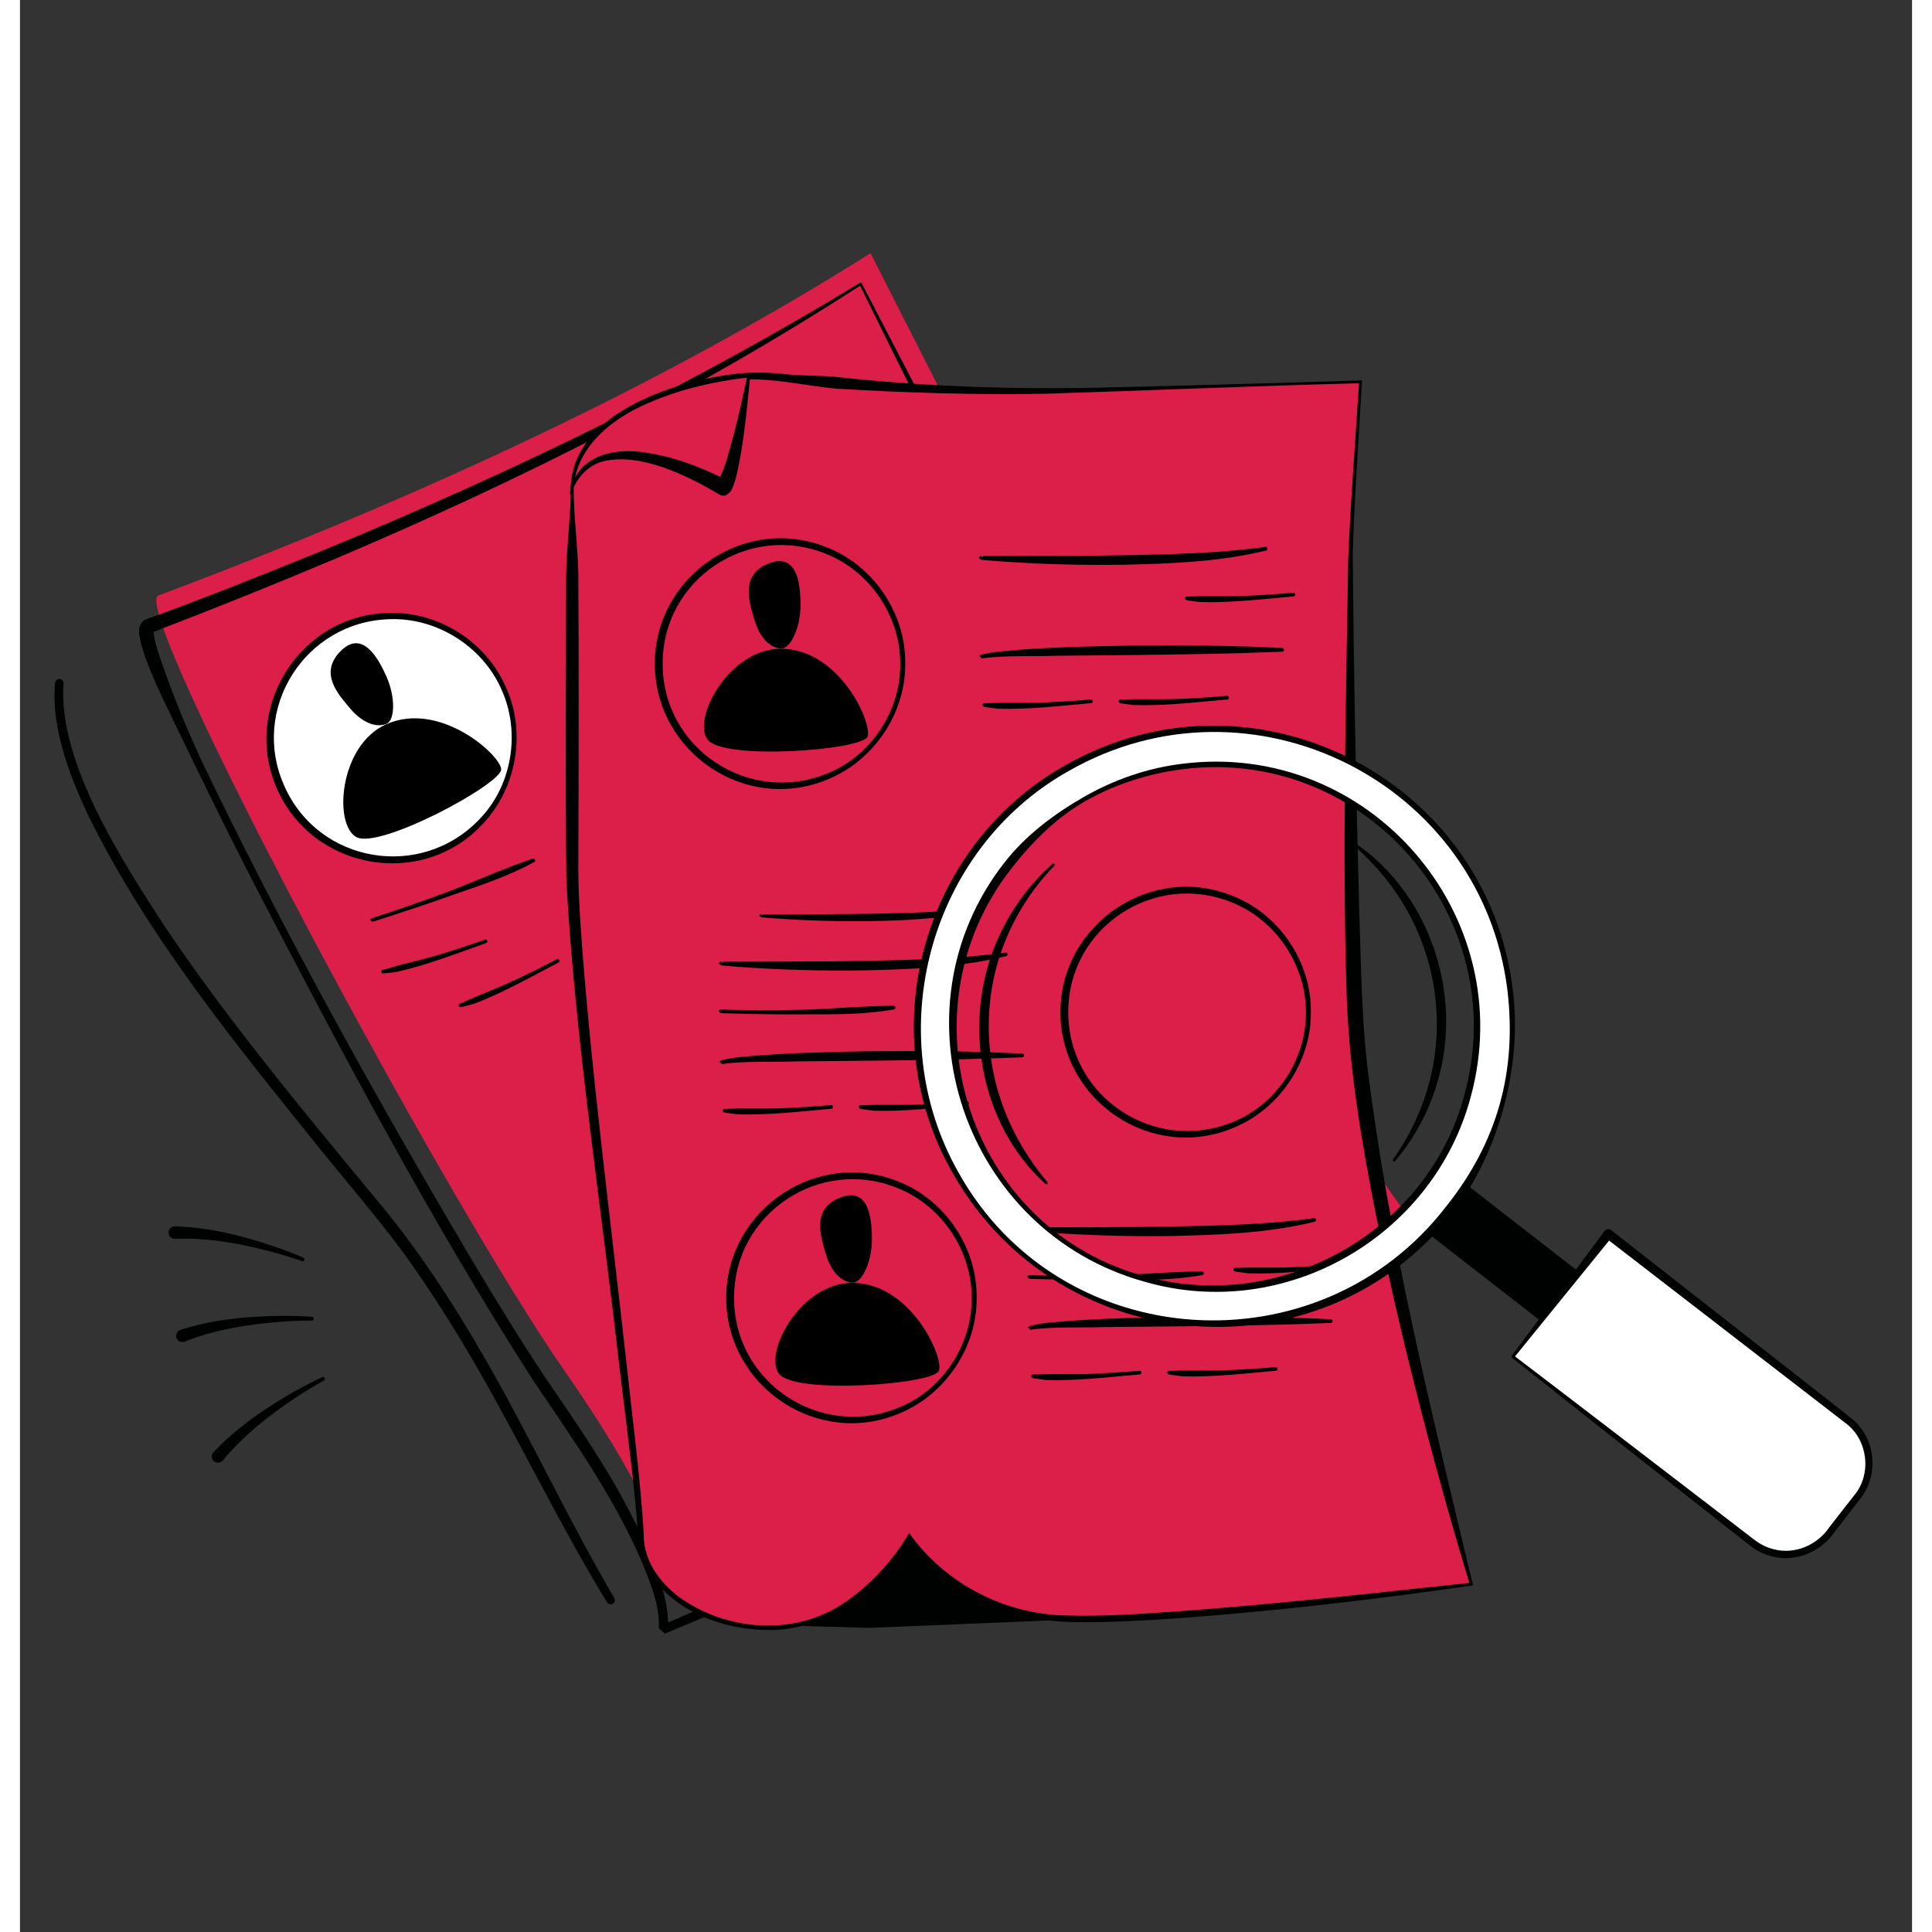 <svg xmlns="http://www.w3.org/2000/svg" xmlns:xlink="http://www.w3.org/1999/xlink" width="500" zoomAndPan="magnify" viewBox="0 0 375.12 383.04" height="500" preserveAspectRatio="xMidYMid meet" version="1.2"><rect x="0" y="0" width="375.12" height="383.04" fill="#333333" stroke="none"/><defs><clipPath id="e0a6b8d451"><path d="M 6.836 134 L 118 134 L 118 319 L 6.836 319 Z M 6.836 134 "/></clipPath><clipPath id="333fd97d6a"><path d="M 23 56 L 273 56 L 273 323.977 L 23 323.977 Z M 23 56 "/></clipPath><clipPath id="f71fd93aa0"><path d="M 27 50.164 L 275 50.164 L 275 317 L 27 317 Z M 27 50.164 "/></clipPath><clipPath id="572a5a277b"><path d="M 23 56 L 273 56 L 273 323.977 L 23 323.977 Z M 23 56 "/></clipPath><clipPath id="02628b5763"><path d="M 108 73 L 289 73 L 289 323.977 L 108 323.977 Z M 108 73 "/></clipPath><clipPath id="4c12e748d6"><path d="M 295 243 L 367.434 243 L 367.434 309 L 295 309 Z M 295 243 "/></clipPath></defs><g id="66268e8ce8"><g clip-rule="nonzero" clip-path="url(#e0a6b8d451)"><path style=" stroke:none;fill-rule:nonzero;fill:#000202;fill-opacity:1;" d="M 8.633 135.543 C 7.516 151.145 20.34 170.77 28.68 183.637 C 41 201.977 55.469 219.422 69.566 236.488 C 78.285 246.688 85.734 258.055 92.398 269.691 C 101.312 285.238 108.805 301.469 117.824 316.816 C 118.055 317.215 117.926 317.727 117.527 317.961 C 117.137 318.191 116.629 318.062 116.391 317.676 C 107.039 302.387 99.355 286.219 90.445 270.812 C 85.996 263.109 81.227 255.602 76.039 248.391 C 71.543 242.258 64.191 233.605 59.309 227.574 C 42.539 206.723 25.352 185.68 13.457 161.516 C 11.543 157.445 9.816 153.266 8.559 148.91 C 7.332 144.566 6.492 139.988 6.973 135.355 C 7.02 134.898 7.434 134.562 7.891 134.613 C 8.352 134.66 8.684 135.078 8.633 135.539 Z M 8.633 135.543 "/></g><g clip-rule="nonzero" clip-path="url(#333fd97d6a)"><path style=" stroke:none;fill-rule:nonzero;fill:#000202;fill-opacity:1;" d="M 25.965 125.453 C 26.211 125.34 26.273 125.242 26.348 125.156 C 26.41 125.082 26.434 125.016 26.438 124.992 C 26.457 124.938 26.438 124.977 26.438 125.043 C 26.512 126.863 27.207 128.668 27.758 130.441 C 28.488 132.621 29.293 134.809 30.125 136.988 C 35.109 150.121 41.68 162.586 48.004 175.121 C 60.871 200.113 74.328 224.82 88.633 249.02 C 93.418 257.074 98.285 265.086 103.438 272.898 C 111.359 284.52 119.605 296.133 125.113 309.184 C 126.469 312.477 127.695 315.883 128.273 319.434 C 128.445 320.695 128.609 322.004 128.363 323.285 C 128.363 323.309 127.191 322.254 127.184 322.258 C 177.445 300.793 227.574 277.777 272.105 245.746 C 250.566 218.52 232.941 184.48 215.77 153.191 C 203.078 129.445 190.559 104.844 178.512 80.723 C 174.469 72.625 170.434 64.52 166.441 56.395 L 166.793 56.488 C 133.816 77.875 98.516 95.516 62.363 110.848 C 50.875 115.688 37.652 121.023 25.969 125.453 Z M 24.824 122.891 C 36.582 118.559 49.852 113.328 61.402 108.574 C 97.617 93.566 133.039 76.508 166.527 56.074 C 166.645 55.996 166.816 56.043 166.879 56.172 L 191.938 104.355 C 216.965 152.527 243.023 200.75 272.398 246.137 C 240.008 271.629 202.852 290.273 165.582 307.484 C 153.109 313.191 140.504 318.578 127.859 323.863 L 126.688 322.832 C 127.223 311.09 113.016 289.434 106.254 279.477 C 84.082 246.324 65.352 211.004 46.758 175.754 C 40.285 163.238 34.148 150.574 28.043 137.867 C 26.559 134.621 25.078 131.359 24.102 127.887 C 23.715 126.273 22.988 123.91 24.824 122.891 Z M 24.824 122.891 "/></g><g clip-rule="nonzero" clip-path="url(#f71fd93aa0)"><path style=" stroke:none;fill-rule:nonzero;fill:#db1f48;fill-opacity:1;" d="M 27.383 118.082 C 21.785 120.984 83.656 236.941 108.082 271.957 C 132.305 306.668 129.508 316.977 129.508 316.977 C 185.738 293.359 236.734 268.379 274.234 239.855 C 243.781 197.551 206.41 124.734 168.641 50.195 C 126.93 76.492 79.148 98.648 27.379 118.09 Z M 27.383 118.082 "/></g><g clip-rule="nonzero" clip-path="url(#572a5a277b)"><path style=" stroke:none;fill-rule:nonzero;fill:#000202;fill-opacity:1;" d="M 25.965 125.453 C 26.211 125.34 26.273 125.242 26.348 125.156 C 26.41 125.082 26.434 125.016 26.438 124.992 C 26.457 124.938 26.438 124.977 26.438 125.043 C 26.512 126.863 27.207 128.668 27.754 130.445 C 28.484 132.629 29.289 134.812 30.113 136.992 C 31.789 141.348 33.574 145.68 35.551 149.922 C 51.727 183.727 69.949 216.543 89 248.801 C 93.793 256.84 98.668 264.844 103.828 272.637 C 109.113 280.406 114.508 288.121 119.086 296.348 C 122.816 303.23 129.336 315.57 128.355 323.289 L 127.184 322.258 C 139.797 316.93 152.324 311.402 164.789 305.746 C 202.105 288.703 238.758 269.781 272.098 245.746 C 250.559 218.523 232.938 184.48 215.766 153.191 C 203.074 129.445 190.551 104.844 178.504 80.723 C 174.461 72.625 170.43 64.52 166.438 56.395 L 166.789 56.488 C 133.809 77.875 98.512 95.516 62.355 110.848 C 50.875 115.688 37.645 121.023 25.965 125.457 Z M 24.824 122.891 C 36.582 118.559 49.852 113.328 61.402 108.574 C 97.617 93.566 133.039 76.508 166.527 56.074 C 166.645 55.996 166.816 56.043 166.879 56.172 L 191.938 104.355 C 216.965 152.527 243.023 200.75 272.398 246.137 C 240.008 271.629 202.852 290.273 165.582 307.484 C 153.109 313.191 140.504 318.578 127.859 323.863 L 126.688 322.832 C 126.891 318.355 125.027 314.012 123.395 309.883 C 117.879 297 109.723 285.469 101.898 273.91 C 81.602 242.305 64.02 209.082 46.707 175.781 C 40.262 163.254 34.152 150.574 28.047 137.867 C 26.562 134.621 25.078 131.359 24.105 127.887 C 23.719 126.273 22.996 123.91 24.832 122.891 Z M 24.824 122.891 "/></g><path style=" stroke:none;fill-rule:nonzero;fill:#000202;fill-opacity:1;" d="M 168.402 322.746 L 211 320.98 L 193.875 290.289 L 163.641 290.289 L 138.941 319.172 L 141.598 321.988 Z M 168.402 322.746 "/><path style=" stroke:none;fill-rule:nonzero;fill:#db1f48;fill-opacity:1;" d="M 109.492 96.562 L 109.492 172.492 C 109.492 196.453 122.867 291.758 123.082 304.449 C 123.301 317.141 141.16 325.316 154.797 322.004 C 168.438 318.691 176.32 304.449 176.32 304.449 C 176.32 304.449 185.852 319.746 206.336 320.871 C 226.82 322 287.734 314.074 287.734 314.074 C 287.734 314.074 266.367 238.188 264.668 200.242 C 263.676 178.082 263.648 138.156 263.801 108.766 C 263.812 106.07 265.773 75.703 265.773 75.703 C 265.773 75.703 219.141 77.086 216.867 77.184 C 194.707 78.105 172.281 77.184 149.617 74.727 C 136.32 73.281 109.496 80.664 109.496 96.562 Z M 109.492 96.562 "/><g clip-rule="nonzero" clip-path="url(#02628b5763)"><path style=" stroke:none;fill-rule:nonzero;fill:#000202;fill-opacity:1;" d="M 109.773 96.562 C 109.758 102.352 110.609 108.141 110.699 113.926 C 110.828 133.098 110.762 153.457 110.699 172.535 C 110.727 176.109 110.887 179.723 111.133 183.297 C 112.969 210.266 117.176 242.5 120.168 269.594 C 121.238 279.66 123.145 294.188 123.66 304.203 C 123.605 309.969 127.602 314.852 132.344 317.75 C 142.137 323.793 155.211 324.066 164.562 316.969 C 169.301 313.508 173.359 308.984 176.297 303.91 C 177.723 306.035 179.473 307.961 181.348 309.715 C 188.41 316.328 197.898 320.156 207.562 320.289 C 214.852 320.488 222.16 319.988 229.438 319.477 C 248.617 318.09 268.531 315.836 287.707 313.793 L 287.469 314.148 C 284.496 304.551 281.801 294.871 279.211 285.164 C 275.371 270.582 271.828 255.918 268.887 241.125 C 265.969 226.32 263.387 211.281 262.996 196.16 C 262.152 168.719 262.891 140.762 263.297 113.285 C 263.234 107.625 265.137 81.695 265.5 75.684 L 265.789 75.98 C 244.988 76.504 224.219 77.398 203.426 78.062 C 189.539 78.328 175.633 77.875 161.777 77.051 C 154.941 76.402 148.129 74.602 141.211 75.414 C 129.578 76.469 110.051 82.457 109.793 96.551 Z M 109.207 96.562 C 109.582 82.242 129.207 75.746 141.07 74.223 C 144.492 73.738 148.145 73.785 151.586 74.16 C 155.031 74.531 158.516 74.418 161.957 74.746 C 179.156 76.609 196.488 77.238 213.789 76.859 C 231.012 76.453 248.574 75.977 265.762 75.426 L 266.066 75.414 L 266.051 75.727 C 265.438 86.992 264.559 98.262 264.25 109.531 C 264.406 132.934 264.91 157.625 265.539 181.027 C 265.875 190.938 265.969 201.086 267.074 210.957 C 271.34 245.773 279.836 279.914 288.008 314 L 288.086 314.324 L 287.77 314.363 C 268.43 317.145 249.016 319.41 229.527 320.844 C 224.652 321.172 219.77 321.465 214.871 321.574 C 209.961 321.676 204.98 321.715 200.152 320.652 C 190.449 318.605 181.621 312.785 176.074 304.602 C 176.074 304.602 176.57 304.582 176.562 304.59 C 173.582 309.617 169.676 314.07 164.977 317.555 C 160.273 321.047 154.492 323.195 148.602 323.176 C 139.91 323.176 130.57 319.879 125.281 312.652 C 123.543 310.223 122.512 307.223 122.496 304.234 C 122.371 301.391 122.059 298.496 121.766 295.629 C 121.242 290.051 119.379 275.594 118.707 269.77 C 115.246 239.359 109.984 205.113 108.336 174.738 C 108.098 154.922 108.25 133.82 108.285 113.934 C 108.375 108.145 109.219 102.355 109.207 96.57 Z M 109.207 96.562 "/></g><path style=" stroke:none;fill-rule:nonzero;fill:#000202;fill-opacity:1;" d="M 190.84 110.539 C 190.969 110.445 190.953 110.32 190.941 110.238 L 192.266 110.238 C 200.926 110.219 210.141 110.238 218.785 110.086 C 228.168 109.898 237.613 109.719 246.918 108.426 C 247.121 108.395 247.316 108.535 247.336 108.746 C 247.359 108.934 247.242 109.098 247.066 109.141 C 237.816 111.402 228.273 111.746 218.812 111.969 C 210.555 112.086 202.242 111.871 194 111.27 C 193.242 111.215 191.668 111.094 190.902 111.016 C 190.652 111.027 190.281 110.828 190.121 110.664 C 190.055 110.188 190.75 110.07 190.84 110.539 Z M 190.84 110.539 "/><path style=" stroke:none;fill-rule:nonzero;fill:#000202;fill-opacity:1;" d="M 147.152 181.508 C 147.25 181.445 147.242 181.332 147.23 181.277 L 149.633 181.277 C 155.891 181.254 162.621 181.277 168.848 181.156 C 176.137 181.016 183.477 180.875 190.703 179.863 C 190.863 179.836 191.02 179.949 191.039 180.109 C 191.055 180.25 190.961 180.387 190.824 180.422 C 185.473 181.738 179.875 182.172 174.387 182.461 C 166.137 182.793 157.844 182.656 149.605 182.074 C 149.016 182.035 147.789 181.938 147.199 181.875 C 147.008 181.883 146.719 181.727 146.594 181.605 C 146.543 181.234 147.078 181.145 147.152 181.508 Z M 147.152 181.508 "/><path style=" stroke:none;fill-rule:nonzero;fill:#000202;fill-opacity:1;" d="M 190.223 130.035 C 190.383 129.887 190.613 129.801 190.812 129.738 C 193.117 129.16 195.508 129.07 197.863 128.84 C 205.34 128.285 212.836 128.109 220.328 127.996 C 224.707 127.961 230.98 127.922 235.305 128.008 C 240.293 128.062 245.289 128.215 250.277 128.469 C 250.48 128.48 250.633 128.652 250.621 128.855 C 250.609 129.043 250.457 129.195 250.273 129.199 C 245.281 129.398 240.293 129.559 235.309 129.648 C 226.977 129.828 213.828 129.938 205.395 130.016 C 201.176 130.168 194.945 129.91 190.824 130.531 L 190.75 130.555 L 190.742 130.555 C 190.742 130.555 190.23 130.105 190.23 130.105 C 190.207 130.09 190.207 130.051 190.23 130.035 Z M 190.223 130.035 "/><path style=" stroke:none;fill-rule:nonzero;fill:#000202;fill-opacity:1;" d="M 70.211 182.316 C 70.285 182.203 70.133 181.934 69.961 181.965 C 69.938 181.973 69.988 181.953 70 181.953 C 70.441 181.82 71.316 181.535 71.773 181.387 C 76.383 179.875 81.293 178.121 85.82 176.426 C 91.113 174.371 96.273 172.043 101.672 170.238 C 102.066 170.098 102.367 170.691 101.965 170.906 C 96.949 173.648 91.527 175.461 86.141 177.312 C 81.582 178.949 76.617 180.59 71.996 182.09 C 71.688 182.188 70.77 182.48 70.465 182.578 L 70.211 182.656 L 70.125 182.688 C 69.934 182.766 69.586 182.625 69.492 182.449 C 69.418 181.973 70.125 181.859 70.211 182.324 Z M 70.211 182.316 "/><path style=" stroke:none;fill-rule:nonzero;fill:#000202;fill-opacity:1;" d="M 231.672 118.559 C 231.68 118.496 231.648 118.395 231.578 118.332 C 231.52 118.27 231.395 118.258 231.445 118.266 C 231.582 118.266 231.867 118.266 232.008 118.266 C 235.297 118.113 238.582 118.266 241.879 118.176 C 245.289 118.066 249.016 117.816 252.43 117.523 C 252.633 117.508 252.809 117.652 252.824 117.855 C 252.844 118.055 252.695 118.23 252.496 118.246 C 246.336 118.785 240.133 119.543 233.945 119.359 C 233.34 119.277 232.207 119.148 231.609 119.047 C 231.457 119.008 231.301 119.023 231.141 118.918 C 230.559 118.473 231.504 117.887 231.68 118.555 L 231.672 118.555 Z M 231.672 118.559 "/><path style=" stroke:none;fill-rule:nonzero;fill:#000202;fill-opacity:1;" d="M 191.566 139.707 C 191.57 139.645 191.543 139.543 191.469 139.48 C 191.414 139.418 191.289 139.406 191.34 139.41 C 191.473 139.41 191.758 139.418 191.898 139.418 C 195.191 139.266 198.473 139.422 201.77 139.328 C 205.18 139.219 208.906 138.969 212.32 138.676 C 212.523 138.66 212.699 138.805 212.719 139.012 C 212.734 139.207 212.586 139.383 212.391 139.402 C 206.227 139.938 200.027 140.699 193.836 140.512 C 193.23 140.43 192.098 140.301 191.504 140.199 C 191.352 140.16 191.191 140.176 191.031 140.07 C 190.449 139.629 191.395 139.039 191.57 139.707 Z M 191.566 139.707 "/><path style=" stroke:none;fill-rule:nonzero;fill:#000202;fill-opacity:1;" d="M 218.547 138.98 C 218.551 138.918 218.523 138.816 218.449 138.754 C 218.391 138.691 218.27 138.68 218.32 138.688 C 218.453 138.688 218.738 138.691 218.879 138.691 C 222.168 138.539 225.453 138.699 228.75 138.602 C 232.16 138.496 235.887 138.246 239.301 137.949 C 239.504 137.934 239.68 138.082 239.699 138.285 C 239.715 138.484 239.566 138.66 239.371 138.676 C 233.207 139.215 227.008 139.973 220.816 139.785 C 220.211 139.707 219.078 139.574 218.484 139.473 C 218.332 139.434 218.172 139.453 218.012 139.344 C 217.43 138.902 218.375 138.312 218.551 138.98 Z M 218.547 138.98 "/><path style=" stroke:none;fill-rule:nonzero;fill:#000202;fill-opacity:1;" d="M 200.469 243.629 C 200.535 243.578 200.582 243.488 200.582 243.418 C 200.582 243.352 200.559 243.328 200.57 243.328 L 201.895 243.328 C 210.555 243.301 219.77 243.324 228.41 243.172 C 237.797 242.984 247.242 242.801 256.547 241.512 C 256.75 241.477 256.941 241.617 256.965 241.828 C 256.988 242.016 256.871 242.18 256.695 242.223 C 247.445 244.484 237.902 244.828 228.438 245.051 C 220.184 245.168 211.867 244.953 203.629 244.355 C 202.871 244.297 201.293 244.18 200.531 244.098 C 200.281 244.109 199.906 243.914 199.75 243.746 C 199.68 243.273 200.379 243.152 200.469 243.625 Z M 200.469 243.629 "/><path style=" stroke:none;fill-rule:nonzero;fill:#000202;fill-opacity:1;" d="M 199.852 263.121 C 200.008 262.977 200.242 262.891 200.441 262.828 C 202.746 262.25 205.133 262.16 207.492 261.926 C 214.965 261.371 222.465 261.195 229.957 261.082 C 234.336 261.051 240.609 261.012 244.93 261.094 C 249.922 261.152 254.914 261.305 259.906 261.559 C 260.109 261.57 260.262 261.742 260.25 261.945 C 260.238 262.133 260.086 262.285 259.898 262.289 C 254.91 262.488 249.922 262.648 244.938 262.738 C 236.605 262.918 223.457 263.027 215.023 263.105 C 210.805 263.258 204.574 262.996 200.449 263.621 L 200.379 263.645 L 200.371 263.645 C 200.371 263.645 199.855 263.195 199.855 263.195 C 199.832 263.18 199.832 263.141 199.855 263.121 Z M 199.852 263.121 "/><path style=" stroke:none;fill-rule:nonzero;fill:#000202;fill-opacity:1;" d="M 200.469 253.109 C 200.523 253.02 200.469 252.836 200.355 252.82 C 200.32 252.82 200.383 252.82 200.395 252.82 C 200.863 252.836 201.781 252.867 202.262 252.879 C 207.141 252.992 212.391 252.957 217.25 252.836 C 222.957 252.629 228.625 252.094 234.352 252.074 C 234.766 252.074 234.871 252.719 234.418 252.797 C 228.758 253.824 222.996 253.785 217.27 253.773 C 212.402 253.828 207.133 253.73 202.246 253.602 C 201.922 253.59 200.953 253.562 200.637 253.551 L 200.367 253.539 L 200.27 253.539 C 200.082 253.539 199.816 253.34 199.754 253.223 C 199.68 252.754 200.387 252.629 200.473 253.098 L 200.473 253.109 Z M 200.469 253.109 "/><path style=" stroke:none;fill-rule:nonzero;fill:#000202;fill-opacity:1;" d="M 241.301 251.648 C 241.305 251.586 241.277 251.484 241.203 251.422 C 241.148 251.359 241.023 251.348 241.074 251.355 C 241.211 251.355 241.492 251.359 241.637 251.359 C 244.926 251.207 248.211 251.363 251.508 251.27 C 254.914 251.16 258.641 250.91 262.059 250.617 C 262.262 250.602 262.438 250.746 262.453 250.953 C 262.469 251.148 262.324 251.324 262.125 251.344 C 255.965 251.879 249.762 252.641 243.57 252.453 C 242.965 252.375 241.832 252.242 241.238 252.141 C 241.086 252.102 240.926 252.117 240.77 252.012 C 240.184 251.57 241.129 250.98 241.305 251.648 Z M 241.301 251.648 "/><path style=" stroke:none;fill-rule:nonzero;fill:#000202;fill-opacity:1;" d="M 201.191 272.797 C 201.199 272.734 201.172 272.633 201.098 272.57 C 201.039 272.508 200.914 272.496 200.965 272.5 C 201.102 272.5 201.387 272.508 201.527 272.508 C 204.816 272.352 208.102 272.512 211.398 272.414 C 214.809 272.309 218.535 272.059 221.949 271.766 C 222.152 271.746 222.328 271.895 222.344 272.098 C 222.363 272.297 222.215 272.473 222.016 272.488 C 215.855 273.027 209.652 273.785 203.465 273.598 C 202.859 273.52 201.727 273.391 201.129 273.281 C 200.977 273.242 200.82 273.258 200.66 273.152 C 200.078 272.711 201.023 272.121 201.199 272.789 L 201.191 272.789 Z M 201.191 272.797 "/><path style=" stroke:none;fill-rule:nonzero;fill:#000202;fill-opacity:1;" d="M 228.172 272.07 C 228.18 272.008 228.152 271.906 228.078 271.844 C 228.02 271.781 227.895 271.77 227.945 271.777 C 228.082 271.777 228.367 271.781 228.508 271.781 C 231.797 271.629 235.082 271.789 238.379 271.691 C 241.789 271.582 245.516 271.336 248.93 271.039 C 249.133 271.023 249.309 271.168 249.324 271.375 C 249.344 271.57 249.195 271.746 248.996 271.766 C 242.836 272.301 236.633 273.062 230.445 272.875 C 229.84 272.797 228.707 272.664 228.109 272.559 C 227.957 272.52 227.801 272.535 227.641 272.426 C 227.059 271.984 228.004 271.395 228.18 272.066 L 228.172 272.066 Z M 228.172 272.07 "/><path style=" stroke:none;fill-rule:nonzero;fill:#000202;fill-opacity:1;" d="M 139.305 190.961 C 139.434 190.863 139.418 190.738 139.406 190.66 L 140.73 190.66 C 149.391 190.637 158.605 190.66 167.246 190.508 C 176.633 190.32 186.078 190.137 195.383 188.848 C 195.586 188.812 195.777 188.953 195.801 189.164 C 195.824 189.352 195.703 189.516 195.531 189.562 C 186.281 191.82 176.738 192.168 167.273 192.387 C 159.02 192.504 150.703 192.289 142.465 191.691 C 141.703 191.633 140.129 191.516 139.367 191.434 C 139.117 191.445 138.742 191.25 138.586 191.086 C 138.516 190.609 139.215 190.488 139.305 190.961 Z M 139.305 190.961 "/><path style=" stroke:none;fill-rule:nonzero;fill:#000202;fill-opacity:1;" d="M 138.688 210.453 C 138.844 210.305 139.078 210.223 139.273 210.16 C 141.582 209.582 143.969 209.492 146.328 209.258 C 153.801 208.703 161.301 208.527 168.793 208.414 C 173.172 208.379 179.445 208.34 183.766 208.426 C 188.758 208.48 193.75 208.637 198.742 208.891 C 198.945 208.902 199.098 209.07 199.086 209.273 C 199.074 209.461 198.922 209.613 198.734 209.621 C 193.746 209.82 188.758 209.977 183.773 210.066 C 175.441 210.25 162.293 210.355 153.859 210.438 C 149.641 210.59 143.41 210.328 139.285 210.953 L 139.215 210.973 L 139.207 210.973 C 139.207 210.973 138.691 210.527 138.691 210.527 C 138.691 210.527 138.668 210.469 138.691 210.453 Z M 138.688 210.453 "/><path style=" stroke:none;fill-rule:nonzero;fill:#000202;fill-opacity:1;" d="M 139.305 200.441 C 139.359 200.348 139.305 200.168 139.191 200.152 C 139.156 200.152 139.219 200.152 139.23 200.152 C 139.699 200.168 140.617 200.195 141.098 200.207 C 145.977 200.32 151.227 200.289 156.086 200.168 C 161.793 199.957 167.461 199.426 173.188 199.402 C 173.602 199.402 173.707 200.051 173.254 200.129 C 167.594 201.152 161.832 201.113 156.105 201.102 C 151.238 201.16 145.969 201.062 141.082 200.934 C 140.758 200.922 139.789 200.895 139.473 200.883 L 139.203 200.871 L 139.105 200.871 C 138.918 200.871 138.652 200.672 138.59 200.555 C 138.516 200.082 139.223 199.957 139.309 200.43 L 139.309 200.441 Z M 139.305 200.441 "/><path style=" stroke:none;fill-rule:nonzero;fill:#000202;fill-opacity:1;" d="M 72.34 192.465 C 72.328 192.402 72.277 192.312 72.188 192.273 C 72.113 192.227 71.996 192.25 72.039 192.238 C 72.176 192.211 72.449 192.145 72.582 192.109 C 75.734 191.141 78.949 190.477 82.121 189.555 C 85.398 188.598 88.945 187.43 92.172 186.289 C 92.367 186.219 92.574 186.32 92.637 186.508 C 92.707 186.695 92.605 186.906 92.418 186.973 C 86.582 189.027 80.773 191.316 74.723 192.68 C 74.117 192.754 72.992 192.914 72.387 192.957 C 72.227 192.957 72.078 193.012 71.898 192.953 C 71.223 192.672 71.996 191.859 72.328 192.465 Z M 72.34 192.465 "/><path style=" stroke:none;fill-rule:nonzero;fill:#000202;fill-opacity:1;" d="M 140.027 220.125 C 140.035 220.062 140.008 219.961 139.934 219.898 C 139.875 219.836 139.75 219.824 139.801 219.832 C 139.938 219.832 140.223 219.836 140.363 219.836 C 143.652 219.684 146.938 219.844 150.234 219.746 C 153.645 219.641 157.371 219.391 160.785 219.094 C 160.988 219.078 161.164 219.227 161.18 219.43 C 161.199 219.629 161.051 219.805 160.852 219.82 C 154.691 220.359 148.488 221.117 142.301 220.93 C 141.695 220.852 140.562 220.719 139.965 220.617 C 139.812 220.578 139.656 220.598 139.496 220.488 C 138.914 220.047 139.859 219.457 140.035 220.125 Z M 140.027 220.125 "/><path style=" stroke:none;fill-rule:nonzero;fill:#000202;fill-opacity:1;" d="M 87.664 199.125 C 87.648 199.062 87.582 198.984 87.488 198.957 C 87.41 198.922 87.293 198.957 87.344 198.945 C 87.473 198.898 87.734 198.793 87.863 198.734 C 90.844 197.324 93.934 196.211 96.938 194.852 C 100.047 193.434 103.387 191.773 106.422 190.184 C 106.602 190.086 106.824 190.16 106.914 190.336 C 107.004 190.512 106.938 190.734 106.762 190.824 C 101.281 193.691 95.855 196.781 90.066 198.992 C 89.477 199.148 88.383 199.465 87.789 199.598 C 87.633 199.617 87.488 199.691 87.305 199.66 C 86.594 199.477 87.242 198.566 87.66 199.113 L 87.66 199.125 Z M 87.664 199.125 "/><path style=" stroke:none;fill-rule:nonzero;fill:#000202;fill-opacity:1;" d="M 167.008 219.402 C 167.016 219.34 166.984 219.238 166.914 219.176 C 166.855 219.113 166.73 219.102 166.781 219.105 C 166.918 219.105 167.203 219.113 167.344 219.113 C 170.633 218.961 173.918 219.117 177.215 219.023 C 180.625 218.914 184.352 218.664 187.766 218.371 C 187.969 218.352 188.145 218.5 188.16 218.703 C 188.18 218.902 188.031 219.078 187.832 219.094 C 181.672 219.633 175.469 220.391 169.281 220.207 C 168.676 220.125 167.543 219.996 166.945 219.895 C 166.793 219.855 166.637 219.871 166.477 219.762 C 165.895 219.32 166.84 218.734 167.016 219.402 Z M 167.008 219.402 "/><path style=" stroke:none;fill-rule:nonzero;fill:#000202;fill-opacity:1;" d="M 60.262 273.703 C 56.504 275.785 52.891 278.188 49.477 280.785 C 46.109 283.379 42.914 286.262 40.23 289.535 C 39.797 290.078 39 290.164 38.469 289.723 C 37.918 289.27 37.867 288.438 38.359 287.922 C 41.402 284.684 44.871 281.938 48.543 279.484 C 52.191 277.066 55.973 274.895 59.934 273.031 C 60.363 272.836 60.695 273.48 60.266 273.707 L 60.262 273.707 Z M 60.262 273.703 "/><path style=" stroke:none;fill-rule:nonzero;fill:#000202;fill-opacity:1;" d="M 57.875 261.82 C 53.582 261.82 49.258 262.176 45.008 262.801 C 40.805 263.434 36.617 264.414 32.68 265.977 C 32.039 266.242 31.297 265.93 31.047 265.285 C 30.789 264.621 31.145 263.871 31.824 263.656 C 36.055 262.297 40.422 261.57 44.82 261.195 C 49.184 260.844 53.543 260.785 57.91 261.066 C 58.379 261.102 58.363 261.832 57.875 261.812 Z M 57.875 261.82 "/><path style=" stroke:none;fill-rule:nonzero;fill:#000202;fill-opacity:1;" d="M 55.91 250.039 C 51.855 248.617 47.66 247.52 43.445 246.699 C 39.266 245.906 34.992 245.441 30.762 245.605 C 30.07 245.645 29.473 245.105 29.453 244.418 C 29.422 243.703 30.012 243.113 30.727 243.137 C 35.172 243.254 39.527 244.02 43.801 245.129 C 48.031 246.246 52.168 247.629 56.195 249.348 C 56.625 249.535 56.371 250.215 55.91 250.047 Z M 55.91 250.039 "/><path style=" stroke:none;fill-rule:nonzero;fill:#ffffff;fill-opacity:1;" d="M 98 146.305 C 98 147.098 97.961 147.887 97.883 148.676 C 97.809 149.465 97.691 150.246 97.535 151.023 C 97.383 151.801 97.188 152.566 96.961 153.324 C 96.73 154.082 96.461 154.828 96.16 155.562 C 95.855 156.293 95.52 157.008 95.145 157.707 C 94.77 158.406 94.363 159.082 93.926 159.742 C 93.484 160.402 93.012 161.035 92.512 161.648 C 92.008 162.262 91.477 162.848 90.918 163.406 C 90.355 163.969 89.77 164.5 89.156 165 C 88.547 165.504 87.91 165.977 87.25 166.414 C 86.594 166.855 85.914 167.262 85.215 167.637 C 84.516 168.008 83.801 168.348 83.07 168.652 C 82.336 168.953 81.594 169.223 80.836 169.449 C 80.074 169.68 79.309 169.875 78.531 170.027 C 77.754 170.184 76.973 170.297 76.184 170.375 C 75.395 170.453 74.605 170.492 73.812 170.492 C 73.02 170.492 72.23 170.453 71.441 170.375 C 70.652 170.297 69.871 170.184 69.094 170.027 C 68.316 169.875 67.551 169.68 66.793 169.449 C 66.031 169.223 65.289 168.953 64.555 168.652 C 63.824 168.348 63.109 168.008 62.41 167.637 C 61.711 167.262 61.031 166.855 60.375 166.414 C 59.715 165.977 59.082 165.504 58.469 165 C 57.855 164.5 57.27 163.969 56.711 163.406 C 56.148 162.848 55.617 162.262 55.113 161.648 C 54.613 161.035 54.141 160.402 53.699 159.742 C 53.262 159.082 52.855 158.406 52.48 157.707 C 52.105 157.008 51.77 156.293 51.465 155.562 C 51.164 154.828 50.895 154.082 50.664 153.324 C 50.438 152.566 50.242 151.801 50.09 151.023 C 49.934 150.246 49.82 149.465 49.742 148.676 C 49.664 147.887 49.625 147.098 49.625 146.305 C 49.625 145.512 49.664 144.723 49.742 143.934 C 49.82 143.145 49.934 142.363 50.09 141.586 C 50.242 140.809 50.438 140.039 50.664 139.281 C 50.895 138.523 51.164 137.781 51.465 137.047 C 51.77 136.316 52.105 135.602 52.48 134.902 C 52.855 134.203 53.262 133.523 53.699 132.867 C 54.141 132.207 54.613 131.57 55.113 130.961 C 55.617 130.348 56.148 129.762 56.711 129.199 C 57.27 128.641 57.855 128.109 58.469 127.605 C 59.082 127.105 59.715 126.633 60.375 126.191 C 61.031 125.754 61.711 125.344 62.41 124.973 C 63.109 124.598 63.824 124.262 64.555 123.957 C 65.289 123.652 66.031 123.387 66.793 123.156 C 67.551 122.926 68.316 122.734 69.094 122.582 C 69.871 122.426 70.652 122.309 71.441 122.234 C 72.23 122.156 73.02 122.117 73.812 122.117 C 74.605 122.117 75.395 122.156 76.184 122.234 C 76.973 122.309 77.754 122.426 78.531 122.582 C 79.309 122.734 80.074 122.926 80.836 123.156 C 81.594 123.387 82.336 123.652 83.07 123.957 C 83.801 124.262 84.516 124.598 85.215 124.973 C 85.914 125.344 86.594 125.754 87.25 126.191 C 87.91 126.633 88.547 127.105 89.156 127.605 C 89.77 128.109 90.355 128.641 90.918 129.199 C 91.477 129.762 92.008 130.348 92.512 130.961 C 93.012 131.57 93.484 132.207 93.926 132.867 C 94.363 133.523 94.77 134.203 95.145 134.902 C 95.52 135.602 95.855 136.316 96.16 137.047 C 96.461 137.781 96.73 138.523 96.961 139.281 C 97.188 140.039 97.383 140.809 97.535 141.586 C 97.691 142.363 97.809 143.145 97.883 143.934 C 97.961 144.723 98 145.512 98 146.305 Z M 98 146.305 "/><path style=" stroke:none;fill-rule:nonzero;fill:#000000;fill-opacity:1;" d="M 96.348 136.27 C 100.418 145.164 98.477 156.25 91.766 163.344 C 79.754 176.312 58.188 172.57 51 156.492 C 43.848 140.41 55.496 121.852 73.145 121.516 C 82.941 121.191 92.492 127.266 96.348 136.273 Z M 95.445 136.664 C 91.68 128.098 82.523 122.371 73.172 122.766 C 56.492 123.293 45.547 140.602 52.422 155.848 C 59.203 171.156 79.352 174.559 90.949 162.57 C 97.57 155.898 99.348 145.184 95.441 136.664 Z M 95.445 136.664 "/><path style=" stroke:none;fill-rule:nonzero;fill:#000000;fill-opacity:1;" d="M 65.379 140.367 C 63.094 137.641 59.281 133.512 63.488 129.172 C 67.703 124.836 70.824 130 72.645 134.102 C 74.477 138.199 74.344 142.758 72.703 143.488 C 71.066 144.219 68.223 143.766 65.375 140.367 Z M 65.379 140.367 "/><path style=" stroke:none;fill-rule:nonzero;fill:#000000;fill-opacity:1;" d="M 66.676 165.957 C 62.129 163.406 63.309 147.793 72.555 143.621 C 83.168 138.828 95.203 149.621 95.406 152.496 C 95.609 155.367 71.23 168.504 66.676 165.957 Z M 66.676 165.957 "/><path style=" stroke:none;fill-rule:nonzero;fill:#000000;fill-opacity:1;" d="M 145.555 122.727 C 144.578 119.301 142.773 113.977 148.387 111.734 C 154 109.492 154.746 115.48 154.746 119.965 C 154.746 124.449 152.77 128.562 150.977 128.562 C 149.18 128.562 146.773 126.988 145.555 122.727 Z M 145.555 122.727 "/><path style=" stroke:none;fill-rule:nonzero;fill:#000000;fill-opacity:1;" d="M 136.32 146.629 C 133.199 142.449 140.633 128.664 150.785 128.617 C 162.426 128.566 169.023 143.324 168.039 146.031 C 167.055 148.738 139.434 150.805 136.32 146.629 Z M 136.32 146.629 "/><path style=" stroke:none;fill-rule:nonzero;fill:#000000;fill-opacity:1;" d="M 175.508 131.59 C 175.605 141.379 169.32 150.711 160.297 154.453 C 144.043 161.41 125.875 149.211 125.859 131.59 C 125.875 113.988 144.07 101.785 160.324 108.66 C 169.41 112.359 175.656 121.789 175.508 131.59 Z M 174.523 131.59 C 174.57 122.23 168.543 113.27 159.844 109.828 C 144.395 103.512 127.348 114.867 127.422 131.59 C 127.375 148.332 144.402 159.648 159.871 153.422 C 168.633 150.023 174.625 140.965 174.531 131.59 Z M 174.523 131.59 "/><path style=" stroke:none;fill-rule:nonzero;fill:#db1f48;fill-opacity:1;" d="M 225.977 191.82 C 224.996 188.395 223.195 183.07 228.809 180.828 C 234.418 178.586 235.168 184.57 235.168 189.059 C 235.168 193.543 233.191 197.652 231.395 197.652 C 229.602 197.652 227.191 196.078 225.977 191.82 Z M 225.977 191.82 "/><path style=" stroke:none;fill-rule:nonzero;fill:#db1f48;fill-opacity:1;" d="M 216.738 215.719 C 213.617 211.539 221.055 197.754 231.203 197.711 C 242.848 197.66 249.445 212.418 248.461 215.125 C 247.473 217.832 219.855 219.898 216.738 215.719 Z M 216.738 215.719 "/><path style=" stroke:none;fill-rule:nonzero;fill:#000000;fill-opacity:1;" d="M 255.93 200.684 C 256.027 210.469 249.738 219.805 240.719 223.547 C 224.465 230.5 206.297 218.301 206.277 200.684 C 206.297 183.082 224.492 170.879 240.746 177.754 C 249.828 181.449 256.078 190.879 255.93 200.684 Z M 254.945 200.684 C 254.988 191.32 248.965 182.363 240.266 178.918 C 224.816 172.605 207.77 183.961 207.84 200.684 C 207.797 217.426 224.82 228.738 240.293 222.516 C 249.055 219.117 255.047 210.055 254.949 200.684 Z M 254.945 200.684 "/><path style=" stroke:none;fill-rule:nonzero;fill:#000000;fill-opacity:1;" d="M 159.715 248.453 C 158.734 245.027 156.934 239.703 162.547 237.461 C 168.16 235.219 168.906 241.203 168.906 245.691 C 168.906 250.176 166.93 254.289 165.133 254.289 C 163.34 254.289 160.934 252.715 159.715 248.453 Z M 159.715 248.453 "/><path style=" stroke:none;fill-rule:nonzero;fill:#000000;fill-opacity:1;" d="M 150.477 272.352 C 147.355 268.176 154.793 254.391 164.941 254.344 C 176.586 254.293 183.184 269.051 182.199 271.758 C 181.211 274.465 153.594 276.531 150.477 272.352 Z M 150.477 272.352 "/><path style=" stroke:none;fill-rule:nonzero;fill:#000000;fill-opacity:1;" d="M 189.668 257.316 C 189.766 267.105 183.477 276.438 174.457 280.18 C 158.203 287.137 140.035 274.938 140.016 257.316 C 140.035 239.715 158.23 227.512 174.484 234.387 C 183.57 238.086 189.816 247.516 189.668 257.316 Z M 188.684 257.316 C 188.727 247.957 182.703 238.996 174.004 235.555 C 158.555 229.238 141.508 240.594 141.582 257.316 C 141.535 274.059 158.559 285.375 174.031 279.148 C 182.793 275.75 188.785 266.691 188.688 257.316 Z M 188.684 257.316 "/><path style=" stroke:none;fill-rule:nonzero;fill:#db1f48;fill-opacity:1;" d="M 139.473 96.66 C 139.473 96.66 115.188 82.309 109.492 96.562 C 111.156 77.402 144.48 74.543 144.48 74.543 C 144.48 74.543 141.738 93.828 139.473 96.66 Z M 139.473 96.66 "/><path style=" stroke:none;fill-rule:nonzero;fill:#000202;fill-opacity:1;" d="M 139.77 98.25 C 139.395 98.312 138.891 98.211 138.555 97.988 C 138.5 97.957 138.301 97.832 138.238 97.793 C 132.008 94.141 122.875 89.664 115.574 91.484 C 112.922 92.176 110.867 94.191 109.754 96.676 L 109.039 98.188 C 109.383 89.168 115.27 83.734 122.953 80.02 C 129.824 76.793 137.281 75.035 144.809 74.23 C 144.102 81.016 143.578 87.848 141.992 94.52 C 141.762 95.395 141.488 96.312 141.059 97.145 C 140.805 97.633 140.238 98.082 139.758 98.258 L 139.77 98.258 Z M 139.184 95.074 C 138.852 95.035 138.453 95.262 138.324 95.527 L 138.324 95.516 C 138.324 95.516 138.348 95.488 138.348 95.488 L 138.379 95.438 C 140.016 92.395 140.73 88.91 141.66 85.586 C 142.594 81.922 143.434 78.219 144.195 74.504 L 144.504 74.828 C 137.195 75.641 129.875 77.387 123.203 80.523 C 116.684 83.559 110.359 88.98 109.77 96.586 L 109.227 96.457 C 111.418 90.094 117.93 88.789 123.91 89.699 C 129.625 90.531 135.039 92.609 140.16 95.199 L 140.188 95.215 L 140.203 95.215 C 139.922 95.047 139.492 94.988 139.18 95.074 Z M 139.184 95.074 "/><path style=" stroke:none;fill-rule:nonzero;fill:#000202;fill-opacity:1;" d="M 276.492 242.465 L 284.062 232.73 L 322.539 262.641 L 314.973 272.375 Z M 276.492 242.465 "/><path style=" stroke:none;fill-rule:nonzero;fill:#ffffff;fill-opacity:1;" d="M 364.316 296.73 L 358.645 304.016 C 354.988 308.723 348.207 309.574 343.5 305.914 L 295.992 268.977 L 314.906 244.648 L 362.418 281.586 C 367.125 285.242 367.973 292.023 364.316 296.73 Z M 364.316 296.73 "/><g clip-rule="nonzero" clip-path="url(#4c12e748d6)"><path style=" stroke:none;fill-rule:nonzero;fill:#000202;fill-opacity:1;" d="M 364.852 297.141 C 363.754 298.562 360.957 302.176 359.898 303.547 C 357.258 307.566 352.172 309.812 347.449 308.594 C 345.598 308.176 343.871 307.195 342.438 305.984 L 338.195 302.641 C 326.008 293.059 308.008 278.871 295.816 269.203 C 295.691 269.102 295.668 268.922 295.766 268.793 L 314.164 244.066 C 314.477 243.645 315.082 243.566 315.492 243.902 C 325.594 251.812 351.277 271.922 361.043 279.57 C 362.164 280.496 363.902 281.676 364.762 282.871 C 368.082 286.879 368.121 293.098 364.852 297.148 Z M 363.781 296.316 C 367.156 292.117 366.336 285.445 362.027 282.215 L 360.125 280.742 C 350.41 273.242 324.363 253.145 314.328 245.391 L 315.656 245.227 L 296.223 269.152 L 296.172 268.742 C 308.586 278.188 326.703 292.113 339.027 301.566 L 343.309 304.852 C 344.641 305.938 346.102 306.797 347.785 307.176 C 351.98 308.242 356.453 306.27 358.797 302.688 C 359.859 301.332 362.688 297.703 363.781 296.305 Z M 363.781 296.316 "/></g><path style=" stroke:none;fill-rule:nonzero;fill:#ffffff;fill-opacity:1;" d="M 283.488 239.734 C 263.512 265.422 226.359 270.078 200.672 250.102 C 174.984 230.129 170.328 192.977 190.301 167.285 C 210.277 141.598 247.43 136.941 273.117 156.918 C 298.805 176.891 303.461 214.043 283.488 239.734 Z M 195.863 171.613 C 178.273 194.238 182.375 226.949 204.992 244.539 C 227.617 262.133 260.328 258.031 277.922 235.41 C 295.512 212.785 291.41 180.074 268.789 162.484 C 246.164 144.895 213.453 148.996 195.863 171.613 Z M 195.863 171.613 "/><path style=" stroke:none;fill-rule:nonzero;fill:#000202;fill-opacity:1;" d="M 284.199 240.289 C 258.176 273.742 206.109 269.578 185.148 232.953 C 168.605 204.723 178.855 167.594 207.383 151.648 C 244.238 130.773 290.77 154.02 295.953 196.117 C 297.898 211.082 293.32 228.266 284.195 240.293 L 284.199 240.293 Z M 282.773 239.176 C 292.91 226.445 296.82 212.418 294.895 196.242 C 289.727 155.008 244.121 132.266 208.035 152.793 C 180.234 168.297 170.418 204.848 186.059 232.434 C 206.266 268.688 257.605 271.844 282.77 239.176 Z M 282.773 239.176 "/><path style=" stroke:none;fill-rule:nonzero;fill:#000202;fill-opacity:1;" d="M 196.578 172.168 C 174.203 200.68 187.965 243.777 223.262 253.109 C 250.152 260.426 279.176 244.156 286.363 217.109 C 296.043 181.902 266.773 147.965 230.512 152.5 C 223.84 153.359 217.281 155.41 211.414 158.723 C 205.52 162.016 200.699 166.895 196.582 172.164 Z M 195.148 171.059 C 199.387 165.594 205.031 161.387 210.98 157.969 C 216.938 154.566 223.547 152.27 230.371 151.434 C 267.477 146.711 297.453 181.418 287.633 217.453 C 280.207 245.305 250.719 262.16 222.98 254.117 C 187.191 244.219 172.195 200.508 195.145 171.055 L 195.148 171.055 Z M 195.148 171.059 "/><path style=" stroke:none;fill-rule:nonzero;fill:#000202;fill-opacity:1;" d="M 264.754 167.195 C 279.641 177.344 286.219 197.535 280.984 214.668 C 279.32 220.375 276.441 225.699 272.641 230.191 C 272.547 230.305 272.383 230.312 272.27 230.219 C 272.16 230.129 272.145 229.973 272.223 229.859 C 275.594 225.121 278.074 219.816 279.496 214.254 C 282.367 203.137 280.809 191.027 275.266 180.977 C 272.527 175.934 268.812 171.426 264.43 167.605 C 264.324 167.508 264.305 167.344 264.402 167.23 C 264.492 167.129 264.645 167.113 264.754 167.184 Z M 264.754 167.195 "/><path style=" stroke:none;fill-rule:nonzero;fill:#000202;fill-opacity:1;" d="M 203.305 234.73 C 189.918 222.605 186.574 201.566 194.211 185.41 C 196.703 180.012 200.305 175.164 204.703 171.258 C 204.812 171.16 204.98 171.172 205.078 171.281 C 205.168 171.383 205.164 171.539 205.07 171.637 C 201.027 175.816 197.785 180.699 195.574 186.004 C 191.078 196.594 190.938 208.793 194.973 219.535 C 196.957 224.91 199.953 229.902 203.691 234.363 C 203.785 234.477 203.77 234.641 203.656 234.738 C 203.555 234.824 203.402 234.816 203.305 234.73 Z M 203.305 234.73 "/></g></svg>